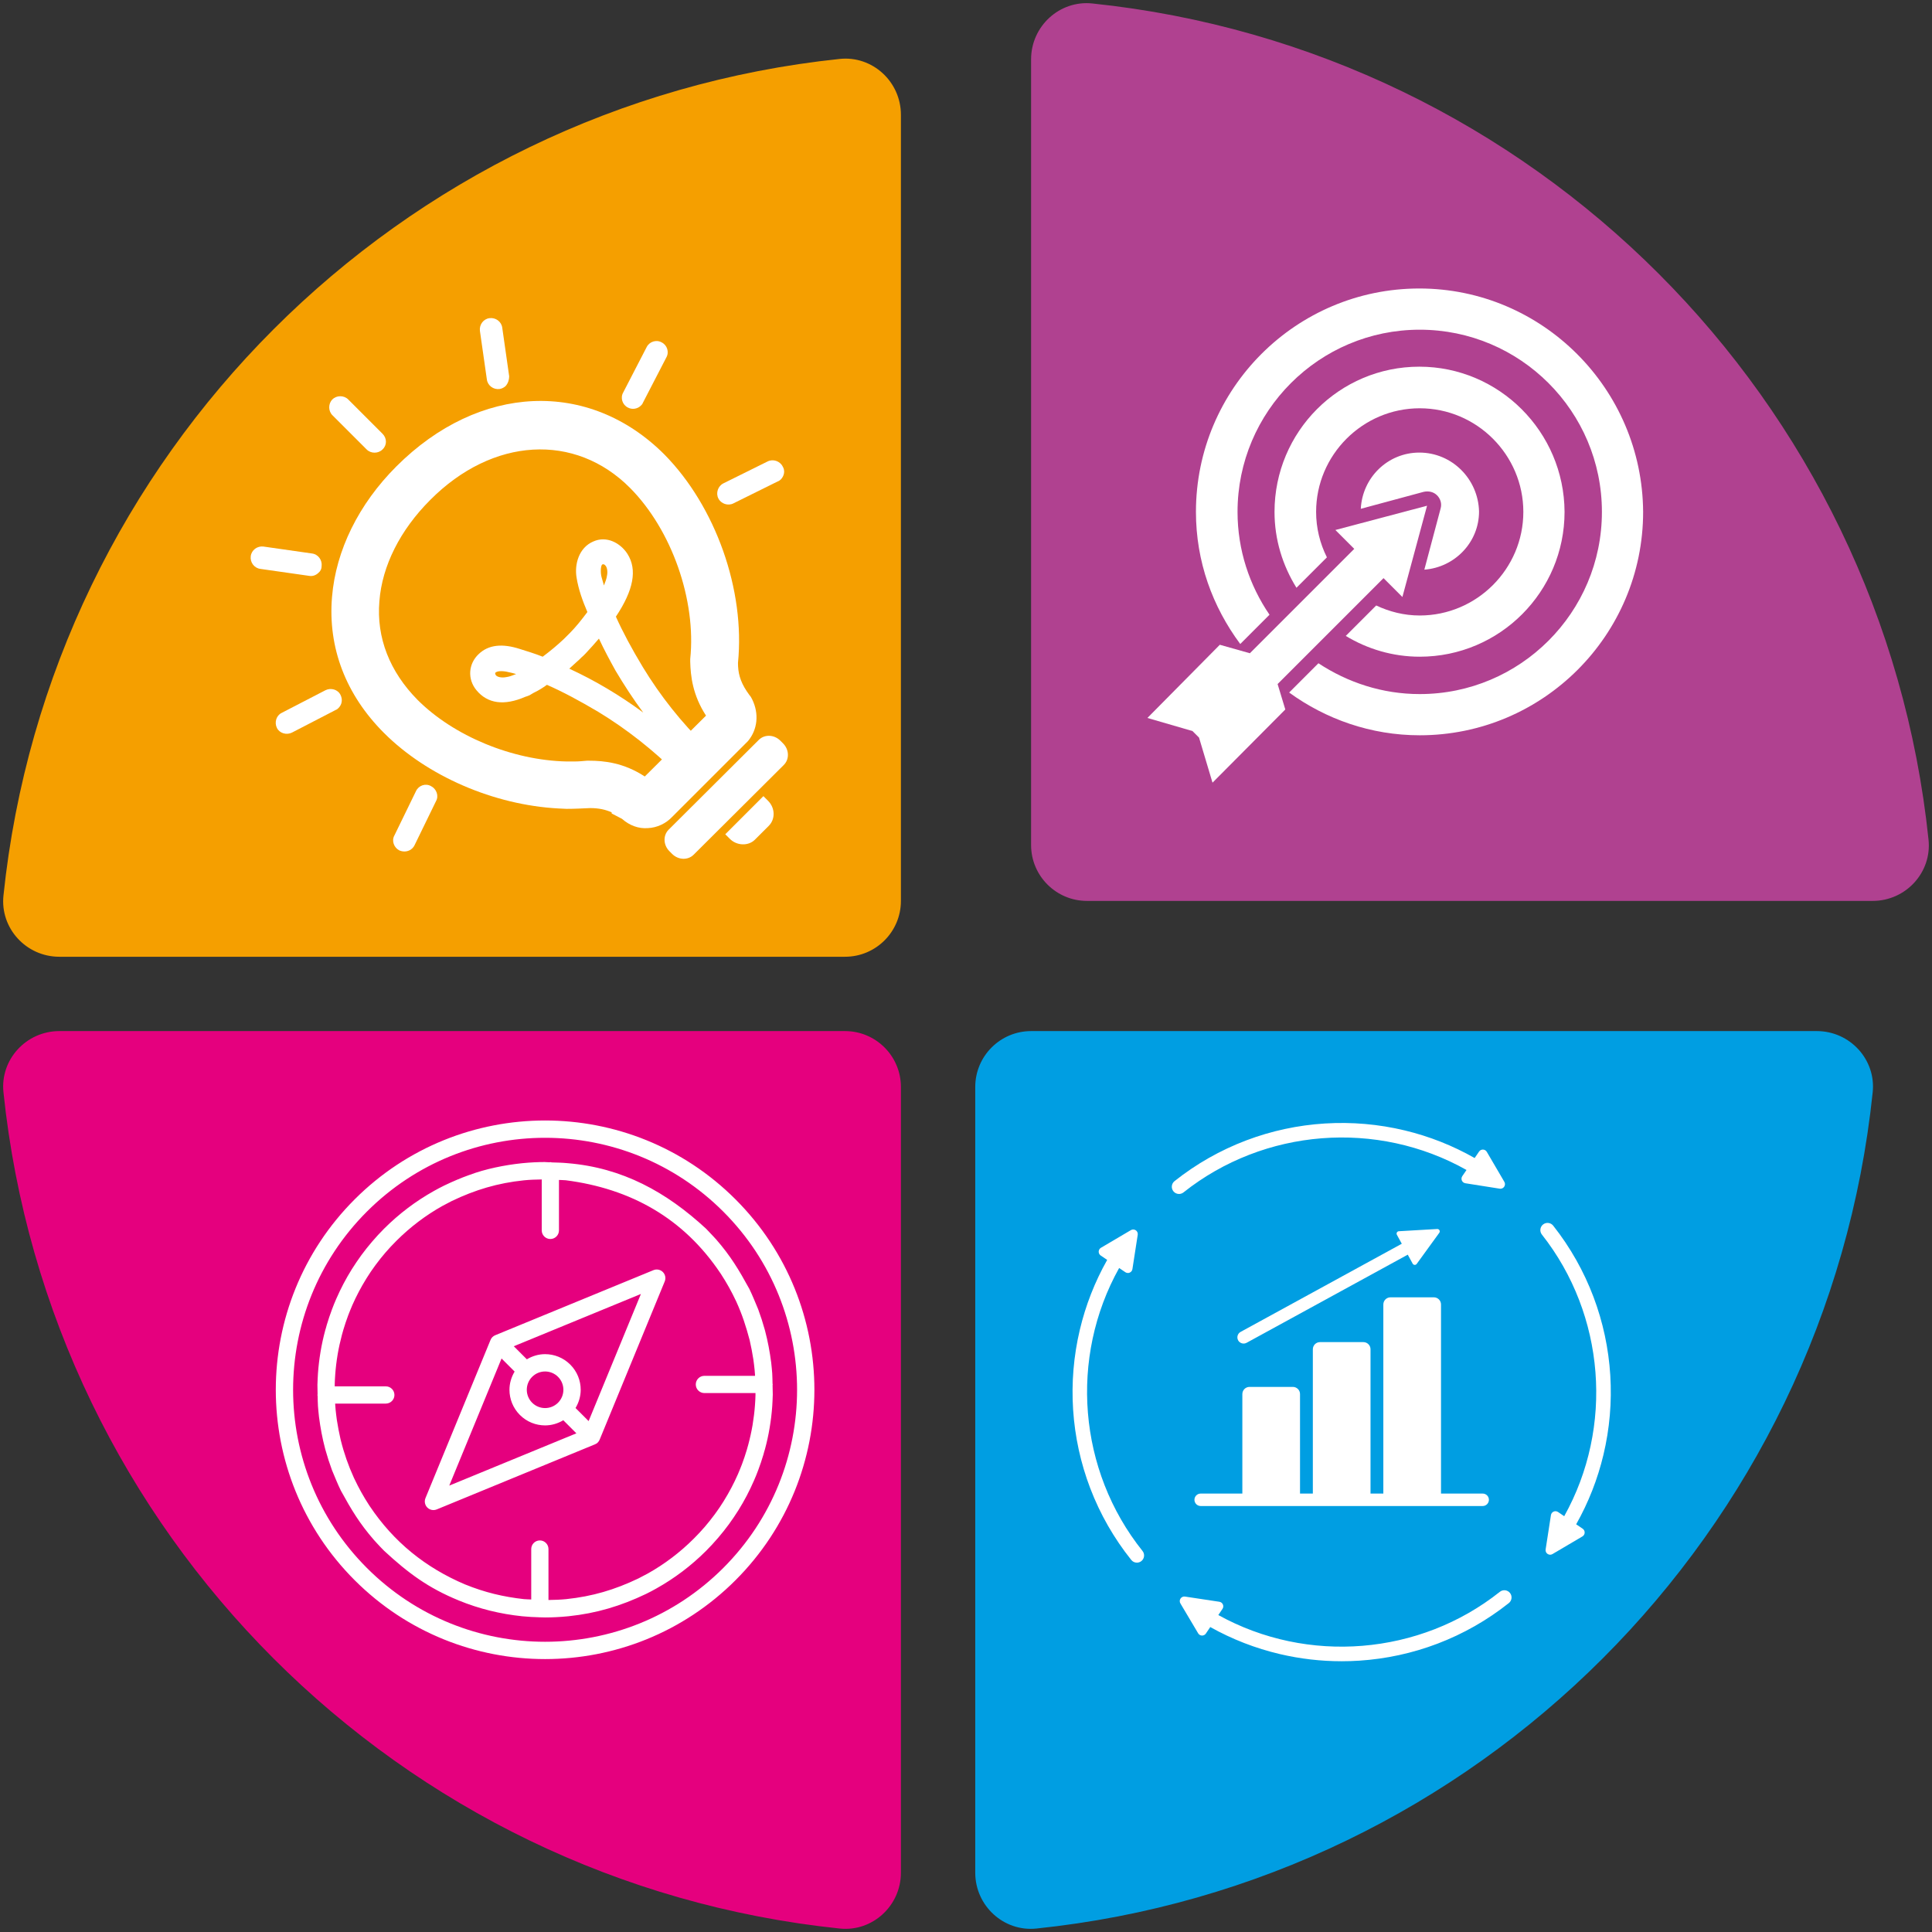 <?xml version="1.0" encoding="UTF-8" standalone="no"?>
<svg
   width="1024"
   zoomAndPan="magnify"
   viewBox="0 0 768 768"
   height="1024"
   preserveAspectRatio="xMidYMid meet"
   version="1.0"
   id="svg212"
   sodipodi:docname="align.svg"
   inkscape:version="1.2.2 (732a01da63, 2022-12-09, custom)"
   xmlns:inkscape="http://www.inkscape.org/namespaces/inkscape"
   xmlns:sodipodi="http://sodipodi.sourceforge.net/DTD/sodipodi-0.dtd"
   xmlns="http://www.w3.org/2000/svg"
   xmlns:svg="http://www.w3.org/2000/svg">
  <rect x="0" y="0" width="768" height="768" fill="#333333" stroke="none"/>
  <defs
     id="defs216" />
  <sodipodi:namedview
     id="namedview214"
     pagecolor="#ffffff"
     bordercolor="#000000"
     borderopacity="0.25"
     inkscape:showpageshadow="2"
     inkscape:pageopacity="0.0"
     inkscape:pagecheckerboard="0"
     inkscape:deskcolor="#d1d1d1"
     showgrid="false"
     inkscape:zoom="0.72558594"
     inkscape:cx="511.3109"
     inkscape:cy="512"
     inkscape:window-width="1920"
     inkscape:window-height="946"
     inkscape:window-x="0"
     inkscape:window-y="0"
     inkscape:window-maximized="1"
     inkscape:current-layer="svg212" />
  <path
     fill="#b04190"
     d="M 432.078 358.125 L 744.422 358.125 C 757.59 358.125 768 346.793 766.621 333.781 C 748.402 158.621 609.379 19.598 434.219 1.379 C 421.207 0 409.875 10.41 409.875 23.578 L 409.875 335.922 C 409.875 348.172 419.828 358.125 432.078 358.125 Z M 432.078 358.125 "
     fill-opacity="1"
     fill-rule="nonzero"
     id="path148" />
  <path
     fill="#f59f00"
     d="M 358.125 358.125 L 358.125 45.625 C 358.125 32.461 346.793 22.047 333.781 23.426 C 158.621 41.801 19.598 180.824 1.379 355.98 C 0 368.996 10.41 380.324 23.578 380.324 L 335.922 380.324 C 348.172 380.324 358.125 370.375 358.125 358.125 Z M 358.125 358.125 "
     fill-opacity="1"
     fill-rule="nonzero"
     id="path150" />
  <path
     fill="#009ee2"
     d="M 387.676 432.078 L 387.676 744.422 C 387.676 757.59 399.004 768 412.02 766.621 C 587.176 748.402 726.199 609.379 744.422 434.219 C 745.801 421.207 735.387 409.875 722.219 409.875 L 409.875 409.875 C 397.625 409.875 387.676 419.828 387.676 432.078 Z M 387.676 432.078 "
     fill-opacity="1"
     fill-rule="nonzero"
     id="path152" />
  <path
     fill="#e5007e"
     d="M 335.922 409.875 L 23.578 409.875 C 10.41 409.875 0 421.207 1.379 434.219 C 19.598 609.379 158.621 748.402 333.781 766.621 C 346.793 768 358.125 757.59 358.125 744.422 L 358.125 432.078 C 358.125 419.828 348.172 409.875 335.922 409.875 Z M 335.922 409.875 "
     fill-opacity="1"
     fill-rule="nonzero"
     id="path154" />
  <path
     fill="#ffffff"
     d="M 564.211 179.906 C 551.656 179.906 541.551 189.855 540.938 202.258 L 565.895 195.523 C 567.887 195.062 569.875 195.523 571.254 196.898 C 572.633 198.277 573.242 200.27 572.633 202.258 L 566.199 226.449 C 578.297 225.531 587.941 215.578 587.941 203.332 C 587.637 190.469 577.227 179.906 564.211 179.906 Z M 564.211 179.906 "
     fill-opacity="1"
     fill-rule="nonzero"
     id="path156" />
  <path
     fill="#ffffff"
     d="M 557.473 237.32 L 567.273 201.035 L 530.832 210.68 L 538.336 218.184 L 496.844 259.676 L 484.898 256.305 L 456.113 285.398 L 474.027 290.602 L 476.633 293.207 L 481.992 311.121 L 510.93 282.027 L 507.867 271.922 L 549.973 229.816 Z M 557.473 237.32 "
     fill-opacity="1"
     fill-rule="nonzero"
     id="path158" />
  <path
     fill="#ffffff"
     d="M 564.211 145.762 C 532.363 145.762 506.641 171.637 506.641 203.484 C 506.641 214.508 509.855 224.766 515.367 233.645 L 527.465 221.551 C 524.707 216.039 523.176 209.914 523.176 203.484 C 523.176 180.824 541.703 162.297 564.363 162.297 C 587.023 162.297 605.551 180.824 605.551 203.484 C 605.551 226.145 587.023 244.668 564.363 244.668 C 558.086 244.668 552.27 243.141 547.062 240.688 L 534.965 252.785 C 543.539 257.992 553.645 261.051 564.363 261.051 C 596.211 261.051 621.934 235.176 621.934 203.484 C 621.781 171.637 595.902 145.762 564.211 145.762 Z M 564.211 145.762 "
     fill-opacity="1"
     fill-rule="nonzero"
     id="path160" />
  <path
     fill="#ffffff"
     d="M 564.211 114.68 C 515.215 114.68 475.406 154.488 475.406 203.484 C 475.406 223.234 481.992 241.148 493.016 256 L 504.652 244.363 C 496.688 232.727 491.941 218.641 491.941 203.484 C 491.941 163.523 524.402 131.062 564.363 131.062 C 604.324 131.062 636.785 163.523 636.785 203.484 C 636.785 243.445 604.324 275.906 564.363 275.906 C 549.512 275.906 535.73 271.312 524.094 263.656 L 512.461 275.293 C 527.004 285.855 544.918 292.285 564.363 292.285 C 613.359 292.285 653.168 252.477 653.168 203.484 C 652.859 154.488 613.051 114.68 564.211 114.68 Z M 564.211 114.68 "
     fill-opacity="1"
     fill-rule="nonzero"
     id="path162" />
  <path
     fill="#ffffff"
     d="M 152.039 178.68 C 150.355 180.363 147.445 180.363 145.762 178.68 L 132.133 165.051 C 130.449 163.367 130.449 160.461 132.133 158.773 C 133.816 157.09 136.727 157.09 138.41 158.773 L 152.039 172.402 C 153.875 174.238 153.875 176.996 152.039 178.68 Z M 152.039 178.68 "
     fill-opacity="1"
     fill-rule="nonzero"
     id="path190" />
  <path
     fill="#ffffff"
     d="M 126.621 227.676 C 125.703 228.594 124.324 229.207 122.793 228.898 L 103.504 226.145 C 101.051 225.836 99.367 223.539 99.676 221.09 C 99.98 218.641 102.277 216.957 104.727 217.262 L 124.02 220.02 C 126.469 220.324 128.152 222.621 127.848 225.07 C 127.848 226.145 127.387 227.062 126.621 227.676 Z M 126.621 227.676 "
     fill-opacity="1"
     fill-rule="nonzero"
     id="path192" />
  <path
     fill="#ffffff"
     d="M 134.582 281.418 C 134.277 281.723 133.973 282.027 133.512 282.184 L 116.059 291.215 C 113.914 292.285 111.156 291.523 110.086 289.379 C 109.016 287.234 109.781 284.477 111.922 283.406 L 129.379 274.375 C 131.523 273.301 134.277 274.066 135.348 276.211 C 136.27 278.047 135.961 280.039 134.582 281.418 Z M 134.582 281.418 "
     fill-opacity="1"
     fill-rule="nonzero"
     id="path194" />
  <path
     fill="#ffffff"
     d="M 310.355 190.621 C 310.047 190.93 309.59 191.234 309.129 191.387 L 291.52 200.113 C 289.379 201.188 286.621 200.27 285.551 198.125 C 284.477 195.98 285.398 193.227 287.539 192.152 L 305.148 183.426 C 307.293 182.355 310.047 183.273 311.121 185.418 C 312.191 187.102 311.73 189.242 310.355 190.621 Z M 310.355 190.621 "
     fill-opacity="1"
     fill-rule="nonzero"
     id="path196" />
  <path
     fill="#ffffff"
     d="M 254.773 161.227 C 253.398 162.602 251.254 162.91 249.57 161.992 C 247.426 160.918 246.508 158.164 247.73 156.02 L 257.07 137.953 C 258.145 135.809 260.898 134.891 263.043 136.113 C 265.188 137.188 266.105 139.941 264.879 142.086 L 255.539 160.152 C 255.387 160.613 255.082 160.918 254.773 161.227 Z M 254.773 161.227 "
     fill-opacity="1"
     fill-rule="nonzero"
     id="path198" />
  <path
     fill="#ffffff"
     d="M 163.98 337.148 C 162.602 338.527 160.613 338.832 158.773 338.066 C 156.633 336.996 155.559 334.238 156.785 332.094 L 165.359 314.488 C 166.43 312.191 169.188 311.273 171.332 312.496 C 173.473 313.57 174.547 316.324 173.32 318.469 L 164.746 336.078 C 164.594 336.383 164.285 336.844 163.98 337.148 Z M 163.98 337.148 "
     fill-opacity="1"
     fill-rule="nonzero"
     id="path200" />
  <path
     fill="#ffffff"
     d="M 201.035 153.418 C 200.422 154.027 199.504 154.488 198.582 154.641 C 196.133 154.949 193.836 153.262 193.531 150.812 L 190.773 131.523 C 190.469 129.07 192.152 126.773 194.602 126.469 C 197.051 126.164 199.348 127.848 199.656 130.297 L 202.41 149.59 C 202.41 150.965 201.953 152.344 201.035 153.418 Z M 201.035 153.418 "
     fill-opacity="1"
     fill-rule="nonzero"
     id="path202" />
  <path
     fill="#ffffff"
     d="M 157.551 185.418 C 142.547 200.422 133.512 218.793 131.98 237.32 C 130.297 257.531 137.492 276.211 152.652 291.367 C 169.801 308.516 196.285 320 222.008 321.379 L 225.227 321.531 C 228.285 321.531 231.348 321.379 234.566 321.227 C 238.086 321.227 240.688 321.836 243.141 322.91 L 243.141 323.367 L 247.273 325.512 C 250.184 328.113 253.855 329.492 257.531 329.188 C 261.207 329.035 264.727 327.348 267.176 324.746 L 297.035 294.891 L 297.34 294.582 C 301.168 289.992 301.781 283.715 299.023 278.047 C 298.719 277.434 298.41 276.824 297.953 276.363 L 296.879 274.832 C 294.125 270.699 293.359 267.332 293.359 263.504 C 296.27 234.566 284.477 201.34 264.113 180.668 C 234.105 150.66 190.469 152.496 157.551 185.418 Z M 250.488 193.992 C 267.023 210.68 276.824 238.547 274.375 261.973 L 274.375 263.043 C 274.527 268.707 275.293 276.211 280.652 284.477 L 256.305 308.668 C 247.887 303.156 240.078 302.391 234.105 302.391 L 233.34 302.391 C 231.656 302.547 229.973 302.699 228.285 302.699 L 225.227 302.699 C 203.637 302.238 180.363 292.594 165.973 278.199 C 154.949 267.023 149.59 253.551 150.812 239.004 C 151.887 224.918 159.082 210.68 171.023 198.738 C 195.828 173.781 228.594 171.941 250.488 193.992 Z M 250.488 193.992 "
     fill-opacity="1"
     fill-rule="nonzero"
     id="path204" />
  <path
     fill="#ffffff"
     d="M 275.75 339.75 L 311.578 304.078 C 313.875 301.781 313.723 297.953 311.273 295.504 L 310.199 294.43 C 307.75 291.98 303.922 291.828 301.625 294.125 L 265.801 329.801 C 263.504 332.094 263.656 335.922 266.105 338.375 L 267.176 339.445 C 269.625 341.895 273.453 342.047 275.75 339.75 Z M 275.75 339.75 "
     fill-opacity="1"
     fill-rule="nonzero"
     id="path206" />
  <path
     fill="#ffffff"
     d="M 303.465 316.477 L 305.301 318.316 C 308.211 321.227 308.211 325.664 305.609 328.27 L 300.094 333.781 C 297.492 336.383 292.898 336.23 290.145 333.473 L 288.305 331.637 Z M 303.465 316.477 "
     fill-opacity="1"
     fill-rule="nonzero"
     id="path208" />
  <path
     fill="#ffffff"
     d="M 235.789 215.273 C 230.125 217.723 228.285 224.305 229.207 229.664 C 229.973 234.41 231.656 239.004 233.492 243.293 C 231.195 246.355 228.898 249.262 226.449 251.715 L 225.992 252.172 C 225.684 252.477 225.531 252.633 225.227 252.938 C 224.918 253.242 224.461 253.703 224.152 254.008 C 221.551 256.461 218.793 258.758 215.73 261.051 C 212.668 259.828 209.609 258.91 206.699 257.992 C 199.656 255.695 194.145 256.305 190.316 259.98 C 186.184 263.809 185.723 269.934 189.398 274.375 C 193.836 279.73 200.422 280.652 208.844 276.977 C 209.301 276.824 209.914 276.668 210.527 276.363 C 210.984 276.059 211.598 275.75 212.059 275.445 L 212.668 275.141 C 214.199 274.375 215.73 273.453 217.418 272.23 C 223.695 274.984 230.277 278.508 237.781 282.949 C 249.109 289.836 259.828 298.258 269.473 307.902 C 269.625 308.059 269.934 308.211 270.086 308.516 L 270.852 309.129 L 281.875 298.105 L 281.262 297.34 C 281.109 297.188 280.957 296.879 280.652 296.727 C 270.852 287.234 262.43 276.516 255.539 265.188 C 251.102 257.836 247.578 251.254 244.824 245.129 C 251.867 234.566 253.398 226.449 249.418 220.172 C 246.66 215.887 241.148 212.824 235.789 215.273 Z M 241.301 228.746 C 241.148 229.973 240.688 231.195 240.078 232.727 C 239.77 231.656 239.465 230.582 239.156 229.512 C 238.699 227.98 238.699 225.227 239.312 224.461 C 239.312 224.461 239.465 224.305 239.922 224.305 C 241.453 224.766 241.609 227.367 241.301 228.746 Z M 238.086 253.855 C 240.078 258.145 242.375 262.43 244.668 266.566 C 248.039 272.23 251.715 277.895 255.695 283.254 C 246.355 276.363 236.555 270.547 226.297 265.801 C 227.367 264.879 228.441 263.809 229.664 262.738 C 230.43 262.125 231.043 261.359 231.809 260.746 L 232.727 259.828 C 234.566 257.836 236.402 255.848 238.086 253.855 Z M 205.168 267.941 C 203.637 268.555 202.41 269.016 201.188 269.168 C 199.809 269.473 197.207 269.32 196.898 267.941 C 196.746 267.484 196.898 267.332 197.051 267.332 C 197.816 266.566 200.422 266.719 202.105 267.176 C 203.023 267.332 204.094 267.637 205.168 267.941 Z M 205.168 267.941 "
     fill-opacity="1"
     fill-rule="nonzero"
     id="path210" />
  <path
     fill="#000000"
     d="m 323.734,552.46 c 0,-27.394 -10.453,-54.794 -31.355,-75.696 -20.902,-20.902 -48.302,-31.355 -75.696,-31.355 -27.394,0 -54.794,10.453 -75.696,31.355 -20.902,20.902 -31.355,48.302 -31.355,75.696 0,27.394 10.453,54.794 31.355,75.696 20.902,20.902 48.302,31.355 75.696,31.355 27.394,0 54.794,-10.453 75.696,-31.355 20.902,-20.902 31.355,-48.302 31.355,-75.696 z M 216.682,652.628 c -25.634,0 -51.272,-9.779 -70.831,-29.337 -19.558,-19.558 -29.337,-45.197 -29.337,-70.831 0,-25.634 9.779,-51.272 29.337,-70.831 19.558,-19.558 45.197,-29.337 70.831,-29.337 25.634,0 51.272,9.779 70.831,29.337 19.558,19.558 29.337,45.197 29.337,70.831 0,25.634 -9.779,51.272 -29.337,70.831 -19.558,19.558 -45.197,29.337 -70.831,29.337 z m 90.431,-101.971 c 0.011,-0.102 0.059,-0.187 0.059,-0.29 0,-0.129 -0.059,-0.241 -0.074,-0.364 -0.022,-1.327 -0.049,-2.666 -0.124,-4.047 l -0.16,-1.879 c 0,-0.204 -0.022,-0.396 -0.059,-0.589 l -0.193,-1.857 c -0.578,-4.362 -1.3,-8.302 -2.42,-12.568 -0.037,-0.193 -0.085,-0.386 -0.155,-0.567 -0.76,-2.741 -1.606,-5.348 -2.591,-8.018 -1.177,-2.778 -2.189,-5.385 -3.522,-8.121 -4.175,-7.605 -7.419,-13.033 -13.183,-19.659 l -0.567,-0.611 c -0.139,-0.187 -0.295,-0.364 -0.472,-0.518 -0.975,-1.065 -1.948,-2.082 -2.96,-3.126 -15.796,-14.601 -33.261,-24.268 -55.078,-26.061 -2.082,-0.204 -4.196,-0.246 -6.311,-0.31 -0.182,-0.032 -0.347,-0.107 -0.535,-0.107 -0.118,0 -0.215,0.053 -0.327,0.064 -0.589,-0.011 -1.166,-0.086 -1.755,-0.086 v -0.016 c -2.859,0 -5.78,0.145 -8.757,0.433 -0.204,0 -0.402,0.022 -0.6,0.06 -6.653,0.695 -14.446,2.259 -20.693,4.629 l -0.005,-0.011 c -3.5,1.248 -6.707,2.634 -10.058,4.239 -1.332,0.68 -2.804,1.397 -4.095,2.157 -3.586,2.007 -7.044,4.26 -10.341,6.755 -3.318,2.51 -6.482,5.262 -9.469,8.242 -1.59,1.59 -3.158,3.287 -4.704,5.091 -1.52,1.766 -2.955,3.57 -4.298,5.4 l -0.033,0.043 c -0.583,0.798 -1.225,1.708 -1.926,2.746 -0.729,1.07 -1.344,2.012 -1.852,2.826 l -0.022,0.038 c -1.166,1.868 -2.269,3.79 -3.302,5.759 -1.006,1.917 -1.97,3.929 -2.88,6.017 l -0.861,2.04 -0.83,2.141 c -0.364,0.974 -0.727,1.985 -1.076,3.024 -0.358,1.07 -0.69,2.119 -0.995,3.136 -0.107,0.386 -0.472,1.825 -0.599,2.104 -0.38,1.413 -0.729,2.831 -1.039,4.245 -0.299,1.37 -0.578,2.799 -0.824,4.276 l -0.011,0.07 c -0.241,1.445 -0.444,2.853 -0.61,4.223 -0.171,1.418 -0.31,2.864 -0.413,4.33 -0.069,1.483 -0.182,2.928 -0.203,4.416 h -0.011 c 0.043,1.322 0.053,2.602 0.07,3.892 -0.011,0.101 -0.059,0.187 -0.059,0.289 0,0.129 0.059,0.241 0.074,0.364 0.022,1.327 0.049,2.666 0.129,4.047 l 0.161,1.878 c 0,0.204 0.022,0.396 0.059,0.589 l 0.193,1.858 c 0.578,4.346 1.295,8.323 2.424,12.572 0.038,0.193 0.086,0.38 0.156,0.563 0.76,2.74 1.606,5.347 2.591,8.018 1.172,2.778 2.189,5.384 3.522,8.119 4.175,7.605 7.419,13.033 13.183,19.659 l 0.562,0.611 c 0.139,0.187 0.295,0.364 0.472,0.519 l 1.338,1.445 1.621,1.675 c 9.608,8.88 17.524,14.784 29.675,19.751 l -0.005,0.011 c 8.174,3.329 16.512,5.38 25.28,6.283 2.329,0.231 4.609,0.348 6.863,0.407 0.037,0 0.075,0.022 0.112,0.022 0.032,0 0.059,-0.016 0.086,-0.016 0.663,0.016 1.337,0.053 1.996,0.053 2.864,0 5.797,-0.145 8.784,-0.433 0.193,0 0.38,-0.022 0.567,-0.053 11.02,-1.146 20.784,-4.074 30.762,-8.859 1.326,-0.674 2.81,-1.397 4.095,-2.157 3.586,-2.007 7.049,-4.26 10.346,-6.755 3.318,-2.51 6.482,-5.255 9.469,-8.242 1.59,-1.59 3.158,-3.287 4.704,-5.09 1.52,-1.766 2.954,-3.571 4.298,-5.401 l 0.033,-0.043 c 0.583,-0.797 1.225,-1.708 1.926,-2.746 0.727,-1.07 1.344,-2.012 1.852,-2.826 l 0.021,-0.037 c 1.167,-1.869 2.269,-3.79 3.303,-5.76 1.006,-1.917 1.97,-3.929 2.879,-6.017 l 0.862,-2.039 0.83,-2.141 c 0.364,-0.975 0.727,-1.986 1.076,-3.025 0.358,-1.07 0.69,-2.119 0.995,-3.136 0.107,-0.386 0.47,-1.825 0.599,-2.104 0.38,-1.412 0.729,-2.831 1.039,-4.244 0.299,-1.371 0.578,-2.8 0.824,-4.278 l 0.011,-0.069 c 0.241,-1.446 0.444,-2.853 0.61,-4.224 0.171,-1.418 0.31,-2.863 0.412,-4.33 0.07,-1.482 0.183,-2.928 0.204,-4.416 h 0.011 c -0.048,-1.317 -0.064,-2.596 -0.081,-3.885 z m -6.856,5.556 c -0.016,0.138 -0.027,0.278 -0.022,0.423 l -0.129,2.023 c -0.09,1.258 -0.219,2.537 -0.375,3.832 -0.155,1.285 -0.332,2.537 -0.535,3.742 l -0.075,0.455 c -0.209,1.204 -0.45,2.451 -0.733,3.725 -0.279,1.258 -0.578,2.516 -0.91,3.746 -0.182,0.707 -0.375,1.424 -0.595,2.12 -0.294,0.995 -0.599,1.965 -0.915,2.896 -0.29,0.856 -0.6,1.734 -0.931,2.628 -0.075,0.156 -0.134,0.321 -0.183,0.487 l -0.652,1.643 -0.685,1.649 c -0.091,0.172 -0.167,0.348 -0.225,0.53 -0.755,1.718 -1.6,3.474 -2.537,5.251 -0.915,1.739 -1.905,3.468 -2.97,5.187 l -0.225,0.364 c -0.589,0.937 -1.113,1.75 -1.574,2.43 -0.476,0.701 -1.039,1.498 -1.691,2.387 l -0.273,0.375 c -1.221,1.649 -2.494,3.255 -3.832,4.807 -1.322,1.542 -2.778,3.105 -4.357,4.684 -2.794,2.794 -5.722,5.337 -8.747,7.627 -3.088,2.339 -6.283,4.427 -9.543,6.252 -1.28,0.659 -2.495,1.338 -3.79,1.992 -9.415,4.506 -18.285,7.13 -28.69,8.216 -2.28,0.23 -4.651,0.305 -7.038,0.342 v -20.254 c 0,-1.895 -1.537,-3.426 -3.426,-3.426 -1.889,0 -3.426,1.537 -3.426,3.426 v 20.05 c -0.947,-0.059 -1.943,-0.048 -2.874,-0.138 -8.253,-0.916 -15.64,-2.682 -23.375,-5.829 l -0.005,0.011 c -15.758,-6.696 -28.363,-16.84 -37.96,-31.173 -0.081,-0.15 -0.178,-0.295 -0.284,-0.434 -2.2,-3.377 -4.084,-6.765 -5.802,-10.411 -0.059,-0.149 -0.129,-0.294 -0.209,-0.433 -2.2,-4.838 -3.907,-9.704 -5.186,-14.853 -0.027,-0.156 -0.064,-0.306 -0.113,-0.455 -0.588,-2.607 -1.06,-5.027 -1.466,-7.671 l -0.257,-1.969 -0.225,-2.003 -0.16,-2.007 c -0.011,-0.171 -0.011,-0.332 -0.022,-0.503 h 20.131 c 1.889,0 3.426,-1.537 3.426,-3.426 0,-1.895 -1.537,-3.425 -3.426,-3.425 h -20.313 c 0.005,-0.252 0,-0.499 0.016,-0.75 h -0.011 l 0.059,-1.659 c 0.016,-0.139 0.026,-0.284 0.022,-0.429 l 0.129,-2.022 c 0.09,-1.259 0.219,-2.537 0.375,-3.833 0.155,-1.284 0.331,-2.537 0.535,-3.746 l 0.075,-0.455 c 0.209,-1.204 0.45,-2.451 0.733,-3.731 0.279,-1.258 0.578,-2.51 0.91,-3.747 0.182,-0.707 0.375,-1.423 0.594,-2.119 0.295,-0.995 0.6,-1.965 0.916,-2.896 0.289,-0.857 0.599,-1.735 0.931,-2.629 0.075,-0.155 0.134,-0.321 0.182,-0.492 l 0.653,-1.643 0.685,-1.649 c 0.091,-0.171 0.167,-0.353 0.225,-0.535 0.755,-1.718 1.6,-3.474 2.536,-5.251 0.91,-1.735 1.906,-3.468 2.971,-5.187 l 0.225,-0.364 c 0.588,-0.937 1.113,-1.75 1.574,-2.431 0.476,-0.7 1.038,-1.498 1.691,-2.387 l 0.273,-0.375 c 1.22,-1.649 2.494,-3.254 3.832,-4.807 1.322,-1.541 2.778,-3.104 4.357,-4.683 2.794,-2.794 5.722,-5.337 8.746,-7.628 3.088,-2.339 6.285,-4.427 9.544,-6.252 1.28,-0.658 2.495,-1.337 3.79,-1.991 9.346,-4.475 18.274,-7.13 28.582,-8.205 l 0.091,-0.011 c 2.286,-0.23 4.662,-0.305 7.054,-0.342 v 20.249 c 0,1.895 1.537,3.425 3.426,3.425 1.889,0 3.426,-1.535 3.426,-3.425 v -20.056 c 0.915,0.059 1.825,0.043 2.74,0.133 25.804,3.33 46.776,15.052 61.474,37.002 0.081,0.15 0.176,0.294 0.284,0.433 2.2,3.378 4.084,6.766 5.802,10.411 0.059,0.15 0.129,0.295 0.209,0.433 2.36,5.192 3.858,9.849 5.303,15.309 0.589,2.602 1.061,5.031 1.467,7.67 l 0.257,1.97 0.225,2.003 0.16,2.007 c 0.011,0.171 0.011,0.331 0.022,0.498 h -20.131 c -1.895,0 -3.426,1.535 -3.426,3.426 0,1.895 1.537,3.425 3.426,3.425 h 20.313 c -0.005,0.252 0,0.498 -0.016,0.749 h 0.011 z m -83.575,103.299 z m 43.088,-154.613 -62.833,25.842 c -0.439,0.166 -0.852,0.418 -1.204,0.771 -0.354,0.353 -0.6,0.766 -0.771,1.204 l -25.842,62.833 c -0.332,0.809 -0.359,1.74 0,2.607 0.717,1.75 2.724,2.585 4.475,1.868 l 62.839,-25.847 c 0.433,-0.166 0.846,-0.417 1.199,-0.766 0.353,-0.347 0.6,-0.76 0.766,-1.199 l 25.847,-62.839 c 0.332,-0.809 0.359,-1.74 0,-2.607 -0.722,-1.75 -2.724,-2.585 -4.475,-1.868 z m -60.393,35.123 5.192,5.192 c -1.333,2.231 -2.051,4.732 -2.051,7.247 0,3.624 1.386,7.247 4.149,10.009 2.762,2.763 6.39,4.149 10.009,4.149 2.516,0 5.016,-0.712 7.247,-2.051 l 5.198,5.198 -50.533,20.784 z m 17.305,5.16 c 1.862,0 3.725,0.712 5.144,2.131 1.418,1.418 2.13,3.281 2.13,5.143 0,1.863 -0.712,3.725 -2.13,5.144 -1.419,1.418 -3.287,2.13 -5.144,2.13 -1.862,0 -3.725,-0.712 -5.144,-2.13 -1.418,-1.419 -2.13,-3.287 -2.13,-5.144 0,-1.862 0.712,-3.725 2.13,-5.143 1.419,-1.419 3.282,-2.131 5.144,-2.131 z m 17.305,19.719 -5.198,-5.198 c 1.333,-2.231 2.051,-4.732 2.051,-7.247 0,-3.624 -1.386,-7.247 -4.149,-10.009 -2.762,-2.763 -6.39,-4.149 -10.009,-4.149 -2.516,0 -5.016,0.712 -7.247,2.051 l -5.192,-5.192 50.533,-20.784 z m 0,0"
     fill-opacity="1"
     fill-rule="nonzero"
     id="path396"
     style="stroke-width:0.279;fill:#ffffff" />
  <g
     id="g672"
     transform="matrix(0.282,0,0,0.282,287.905,421.629)"
     style="fill:#ffffff">
    <path
       fill="#2c2c38"
       d="m 662.787,619.014 c 0,4.84 3.93,8.77 8.773,8.77 H 1069.107 c 4.84,0 8.766,-3.93 8.766,-8.77 0,-4.844 -3.926,-8.77 -8.766,-8.77 h -58.754 V 343.69 c 0,-5.57 -4.516,-10.086 -10.086,-10.086 h -61.129 c -5.57,0 -10.086,4.516 -10.086,10.086 V 610.244 H 910.982 V 406.83 c 0,-5.57 -4.516,-10.086 -10.086,-10.086 h -61.133 c -5.57,0 -10.086,4.516 -10.086,10.086 v 203.414 h -18.066 V 469.971 c 0,-5.57 -4.516,-10.086 -10.086,-10.086 h -61.133 c -5.566,0 -10.082,4.516 -10.082,10.086 v 140.273 h -58.75 c -4.844,0 -8.773,3.926 -8.773,8.77"
       fill-opacity="1"
       fill-rule="nonzero"
       id="path375"
       style="fill:#ffffff" />
    <path
       fill="#2c2c38"
       d="m 724.384,394.237 c 1.594,2.91 4.598,4.562 7.699,4.562 1.422,0 2.863,-0.348 4.199,-1.078 l 227.203,-124.246 6.918,12.652 c 1.191,2.176 4.242,2.371 5.695,0.367 l 31.836,-43.844 c 1.672,-2.305 -0.086,-5.523 -2.93,-5.355 l -54.09,3.145 c -2.477,0.145 -3.957,2.816 -2.766,4.992 l 6.918,12.652 -227.199,124.25 c -4.246,2.32 -5.809,7.652 -3.484,11.902"
       fill-opacity="1"
       fill-rule="nonzero"
       id="path377"
       style="fill:#ffffff" />
    <path
       fill="#2c2c38"
       d="m 1046.294,154.084 -5.949,8.711 c -1.25,1.836 -1.473,4.148 -0.594,6.191 0.883,2.039 2.715,3.461 4.914,3.812 l 48.402,7.648 c 0.348,0.055 0.691,0.082 1.035,0.082 2.109,0 4.074,-1.027 5.297,-2.816 1.418,-2.074 1.512,-4.715 0.242,-6.887 l -24.746,-42.301 c -1.125,-1.918 -3.117,-3.109 -5.34,-3.188 -2.211,-0.082 -4.293,0.973 -5.547,2.809 l -6.231,9.125 C 1026.97,119.744 993.884,106.662 959.291,98.354 922.466,89.506 884.587,86.213 846.712,88.565 808.654,90.924 771.345,98.936 735.814,112.381 c -36.477,13.809 -70.492,33.133 -101.102,57.441 -4.379,3.48 -5.113,9.879 -1.633,14.262 1.938,2.434 4.836,3.832 7.949,3.832 2.277,0 4.52,-0.781 6.305,-2.199 113.746,-90.344 272.816,-102.586 398.961,-31.633"
       fill-opacity="1"
       fill-rule="nonzero"
       id="path379"
       style="fill:#ffffff" />
    <path
       fill="#2c2c38"
       d="m 1100.794,746.565 c -2.691,-0.305 -5.344,0.449 -7.465,2.137 -112.926,89.688 -271.16,102.391 -396.891,32.781 l 5.891,-8.746 c 1.238,-1.844 1.445,-4.156 0.551,-6.191 -0.895,-2.035 -2.738,-3.445 -4.934,-3.781 l -48.457,-7.328 c -2.488,-0.379 -4.906,0.688 -6.312,2.773 -1.402,2.086 -1.48,4.727 -0.191,6.891 l 25.02,42.137 c 1.133,1.91 3.141,3.086 5.363,3.152 0.059,0 0.121,0 0.184,0 2.148,0 4.137,-1.051 5.344,-2.844 l 6.172,-9.168 c 30.723,17.211 63.672,30.02 98.082,38.105 28.516,6.707 57.828,10.105 87.125,10.105 8.258,0 16.633,-0.273 24.887,-0.812 37.848,-2.469 74.949,-10.527 110.262,-23.961 36.262,-13.793 70.082,-33.047 100.523,-57.223 2.121,-1.688 3.461,-4.098 3.773,-6.789 0.305,-2.695 -0.449,-5.344 -2.137,-7.465 -1.688,-2.125 -4.098,-3.461 -6.789,-3.773"
       fill-opacity="1"
       fill-rule="nonzero"
       id="path381"
       style="fill:#ffffff" />
    <path
       fill="#2c2c38"
       d="m 556.63,292.28 8.73,5.918 c 1.086,0.738 2.344,1.113 3.609,1.113 0.871,0 1.75,-0.18 2.578,-0.543 2.039,-0.887 3.461,-2.727 3.797,-4.922 l 7.492,-48.43 c 0.383,-2.488 -0.672,-4.91 -2.754,-6.32 -2.082,-1.414 -4.723,-1.496 -6.891,-0.219 l -42.215,24.883 c -0.004,0 -0.004,0 -0.004,0 -1.914,1.129 -3.098,3.129 -3.168,5.352 -0.07,2.219 0.984,4.289 2.824,5.539 l 9.148,6.199 c -17.418,30.852 -30.387,63.969 -38.582,98.574 -8.73,36.855 -11.902,74.738 -9.434,112.602 2.477,38.055 10.613,75.344 24.172,110.832 13.926,36.445 33.371,70.41 57.789,100.945 1.938,2.422 4.828,3.812 7.93,3.812 2.293,0 4.543,-0.789 6.332,-2.227 2.117,-1.688 3.449,-4.105 3.75,-6.801 0.297,-2.695 -0.469,-5.34 -2.16,-7.457 C 498.857,577.682 486.095,418.658 556.63,292.28"
       fill-opacity="1"
       fill-rule="nonzero"
       id="path383"
       style="fill:#ffffff" />
    <path
       fill="#2c2c38"
       d="m 1248.974,443.58 c -2.348,-37.855 -10.289,-74.973 -23.605,-110.332 -13.672,-36.289 -32.805,-70.164 -56.875,-100.672 -1.68,-2.129 -4.086,-3.473 -6.777,-3.793 -2.695,-0.316 -5.348,0.434 -7.477,2.109 -4.391,3.465 -5.144,9.859 -1.68,14.25 89.32,113.219 101.496,271.496 31.469,396.996 l -8.727,-5.918 c -1.84,-1.25 -4.152,-1.465 -6.191,-0.574 -2.035,0.887 -3.457,2.727 -3.797,4.926 l -7.488,48.43 c -0.387,2.488 0.668,4.906 2.75,6.32 1.101,0.746 2.355,1.121 3.613,1.121 1.125,0 2.258,-0.301 3.277,-0.902 l 42.223,-24.883 c 1.91,-1.133 3.098,-3.129 3.164,-5.352 0.074,-2.223 -0.984,-4.293 -2.82,-5.539 l -9.152,-6.199 c 17.324,-30.68 30.242,-63.598 38.445,-97.996 8.742,-36.641 11.988,-74.324 9.648,-111.992"
       fill-opacity="1"
       fill-rule="nonzero"
       id="path385"
       style="fill:#ffffff" />
  </g>
</svg>
